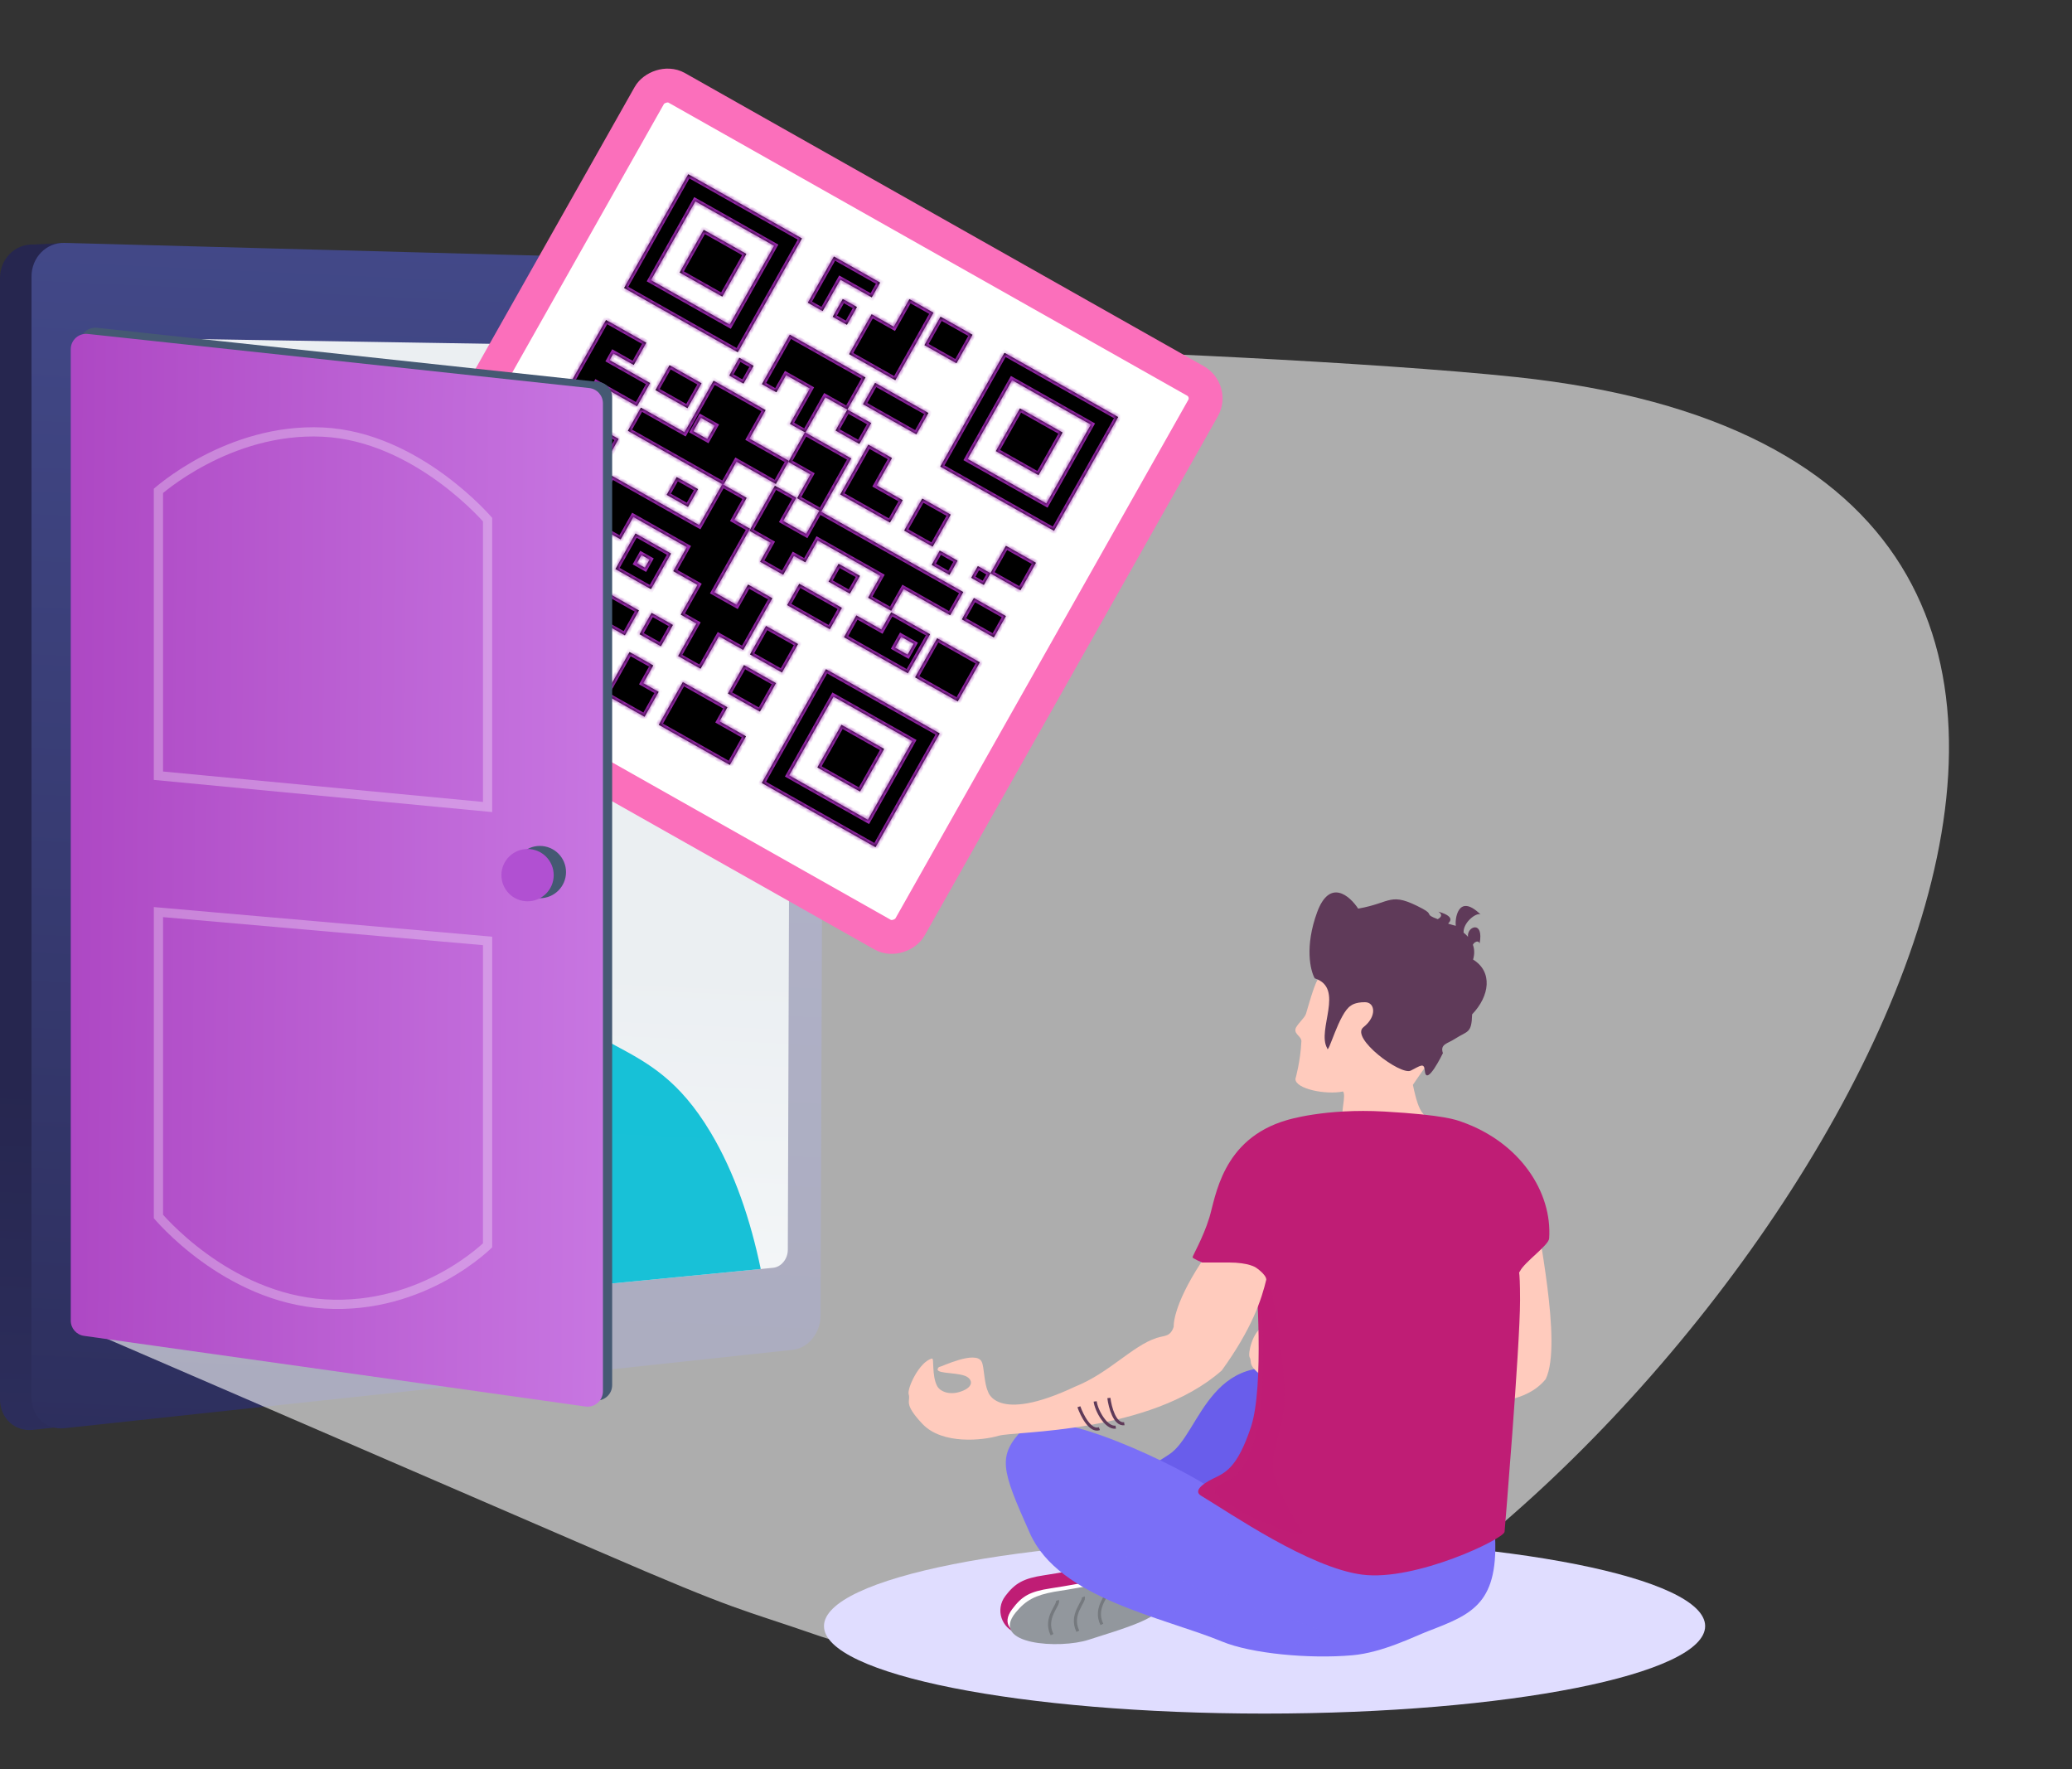 <svg width="526" height="449" viewBox="0 0 526 449" fill="none" xmlns="http://www.w3.org/2000/svg">
<rect x="0" y="0" width="526" height="449" fill="#333333" stroke="none"/>
<path d="M201.222 75.212C201.238 70.814 198.125 67.163 194.257 67.059L14.9 61.746L8.38 62.063C3.759 61.937 0 65.756 0 70.588V355.156C0 359.943 3.739 363.413 8.336 362.919L193.311 343.005C197.162 342.591 200.288 338.722 200.303 334.365L201.222 75.212Z" fill="url(#paint0_linear_1640_149644)"/>
<path d="M209.226 74.794C209.242 70.395 206.129 66.745 202.259 66.641L16.384 61.646C11.763 61.52 8.004 65.34 8.004 70.171V354.738C8.004 359.525 11.743 362.995 16.34 362.5L201.314 342.587C205.166 342.173 208.291 338.304 208.307 333.947L209.226 74.794Z" fill="url(#paint1_linear_1640_149644)"/>
<path opacity="0.6" d="M151.636 393.592L20.301 336.832L34.802 88.661C93.219 87.004 219.461 88.661 258.114 88.661C277.172 88.661 349.466 91.942 384.892 95.705C591.632 117.663 463.18 335.759 352.576 408.601C329.346 423.9 305.551 408.371 289.601 408.601C281.157 408.722 269.614 412.031 258.114 415.4C253.002 416.897 246.002 417.5 235.502 418C229.077 418.305 216.002 418 208.502 415.4C186.549 407.79 188.803 409.679 151.636 393.592Z" fill="white"/>
<path d="M200.759 92.726L199.995 317.227C199.988 319.543 198.325 321.578 196.275 321.777L22.787 338.656C20.372 338.89 18.413 337.042 18.414 334.522L18.458 90.15C18.453 89.499 18.586 88.855 18.848 88.26C19.111 87.665 19.496 87.133 19.979 86.698C20.766 85.987 21.794 85.602 22.854 85.62L197.053 88.442C199.111 88.476 200.767 90.39 200.759 92.726Z" fill="url(#paint2_linear_1640_149644)"/>
<path opacity="0.9" d="M193.122 322.085L22.918 338.641C22.345 338.702 21.765 338.64 21.217 338.46C20.67 338.28 20.166 337.985 19.741 337.595C19.315 337.206 18.977 336.73 18.748 336.2C18.52 335.67 18.406 335.097 18.415 334.52L18.459 90.148C18.465 89.493 18.609 88.847 18.882 88.253C19.155 87.658 19.551 87.128 20.043 86.698C20.602 88.147 21.237 89.577 21.888 90.98C41.039 132.184 79.293 104.675 104.49 145.284C124.195 177.039 108.89 207.453 131.125 242.673C148.689 270.484 164.424 260.675 180.41 287.441C186.56 297.738 190.556 309.788 193.122 322.085Z" fill="#00BCD4"/>
<g style="mix-blend-mode:soft-light" opacity="0.5">
<g style="mix-blend-mode:soft-light" opacity="0.5">
<path d="M124.317 320.539L96.133 323.197L96.138 319.597L124.325 316.986L124.317 320.539Z" fill="white"/>
</g>
</g>
<g style="mix-blend-mode:soft-light" opacity="0.5">
<path d="M141.872 319.275L127.203 320.662L127.218 313.169L141.889 311.835L141.872 319.275Z" fill="white"/>
</g>
<g style="mix-blend-mode:soft-light" opacity="0.9">
<g style="mix-blend-mode:soft-light" opacity="0.9">
<path d="M96.144 317.196L75.172 319.116L75.176 315.48L96.151 313.596L96.144 317.196Z" fill="white"/>
</g>
<g style="mix-blend-mode:soft-light" opacity="0.9">
<path d="M96.131 323.197L75.16 325.174L75.164 321.539L96.136 319.597L96.131 323.197Z" fill="white"/>
</g>
</g>
<g style="mix-blend-mode:soft-light" opacity="0.5">
<path d="M41.817 237.152L25.691 238.007L25.694 230.133L41.821 229.335L41.817 237.152Z" fill="white"/>
</g>
<g style="mix-blend-mode:soft-light" opacity="0.5">
<path d="M41.756 328.734L25.656 330.256L25.659 322.407L41.759 320.944L41.756 328.734Z" fill="white"/>
</g>
<g style="mix-blend-mode:multiply">
<path d="M321.023 434.926C382.795 434.926 432.871 424.986 432.871 412.724C432.871 400.463 382.795 390.522 321.023 390.522C259.252 390.522 209.176 400.463 209.176 412.724C209.176 424.986 259.252 434.926 321.023 434.926Z" fill="#E0DDFF"/>
</g>
<path d="M340.454 380.709C335.566 380.787 318.537 387.819 315.566 393.835C312.596 399.851 311.616 400.172 310.23 401.406C308.498 402.948 294.309 401.008 290.64 397.923C282.302 390.912 287.165 389.299 288.028 380.709C288.623 374.785 289.118 374.002 296.735 369.191C305.006 363.967 307.108 339.393 333.738 349.601C359.857 359.614 374.491 373.457 377.706 380.709C380.92 387.962 346.564 380.612 340.454 380.709Z" fill="#695DEB"/>
<path d="M290.222 402.357C296.201 405.508 280.943 409.653 273.705 412.019C269.731 413.318 262.546 415.891 258.053 414.457C254.362 413.278 252.56 408.604 255.217 405.082C257.644 401.867 259.793 400.611 264.998 399.83C273.705 398.524 280.518 396.772 283.282 397.218C285.404 397.702 285.439 399.836 290.222 402.357Z" fill="#BF1D75"/>
<path d="M275.463 415.327C268.225 417.694 251.084 416.198 256.975 408.391C259.401 405.175 261.297 403.957 266.756 403.138C275.463 401.832 282.276 400.08 285.04 400.526C287.162 401.011 287.197 403.144 291.98 405.665C297.958 408.816 282.701 412.961 275.463 415.327Z" fill="white"/>
<path d="M276.337 416.198C269.099 418.564 251.087 417.504 257.85 409.261C260.405 406.147 262.842 404.879 267.63 404.009C276.337 402.703 283.15 400.951 285.914 401.397C288.036 401.881 288.072 404.015 292.854 406.535C298.833 409.686 283.576 413.832 276.337 416.198Z" fill="#92979D"/>
<path d="M268.44 406.194C268.944 407.381 264.957 410.548 267.066 414.901" stroke="black" stroke-opacity="0.2" stroke-width="0.781"/>
<path d="M274.998 405.326C275.503 406.512 271.515 409.679 273.625 414.032" stroke="black" stroke-opacity="0.2" stroke-width="0.781"/>
<path d="M281.092 403.584C281.597 404.771 277.609 407.938 279.718 412.291" stroke="black" stroke-opacity="0.2" stroke-width="0.781"/>
<path d="M307.621 377.898C312.845 381.729 339.4 382.251 350.719 380.945C362.038 379.639 376.317 374.938 379.451 375.286C383.369 375.721 379.117 383.555 379.451 388.346C380.752 407 373.84 409.659 362.591 413.985L362.473 414.03C358.924 415.395 350.948 419.448 343.319 420.125C332.381 421.095 317.67 419.719 310.233 416.642C295.328 410.475 268.877 405.759 261.476 389.216C254.076 372.674 253.205 369.627 259.735 362.661C266.265 355.696 301.092 373.109 307.621 377.898Z" fill="#7A6FF7"/>
<g style="mix-blend-mode:multiply" opacity="0.2">
<path d="M287.945 396.492C271.855 385.431 271.923 384.666 268.004 384.427C260.64 383.35 264.228 384.778 266.278 389.04C268.875 394.44 271.222 397.342 277.146 400.535C279.193 401.638 286.852 404.9 293.762 407.24C311.65 414.935 324.495 418.521 331.187 417.069C341.374 414.858 330.479 411.933 328.951 411.418C325.233 410.165 325.475 412.152 320.261 409.75C318.563 408.968 317.479 405.648 315.02 404.888C312.757 404.189 309.419 405.445 307.418 404.888C305.73 404.418 302.525 402.23 299.96 401.05C295.306 398.907 294.574 401.05 287.945 396.492Z" fill="#7A6FF7"/>
</g>
<path d="M337.201 296.027C336.496 299.779 337.237 302.341 350.266 303.375C363.327 304.369 365.997 290.359 363.349 285.474C361.387 281.853 360.456 283.861 358.68 275.344C359.147 274.641 360.921 272.052 364.283 267.324C367.645 262.597 367.863 253.536 367.551 249.596C366.467 246.288 361.972 240.32 352.947 238.932C343.923 237.545 340.519 238.226 334.514 248.604C333.445 250.452 332.09 255.508 331.542 257.311C331.204 258.424 329.04 260.171 328.856 261.229C328.631 262.524 330.422 263.112 330.372 264.276C330.16 269.269 328.856 273.854 328.856 273.854C328.856 276.385 336.591 277.938 340.936 277.032C341.773 277.963 340.358 282.285 340.936 283.364C341.796 284.819 337.405 294.388 337.201 296.027Z" fill="#FFCBBD"/>
<path d="M336.923 266.049C337.158 268.03 339.879 257.057 342.953 255.237C342.953 255.237 343.96 254.342 346.546 254.372C349.132 254.402 349.56 258.034 346.123 260.714C342.686 263.395 355.576 273.024 358.128 271.734C360.681 270.444 361.522 269.648 361.709 271.776C362.081 276.032 366.301 267.295 366.301 267.295C365.513 265.019 367.455 264.896 369.253 263.729C372.601 261.557 373.571 262.412 373.718 257.448C378.196 252.798 378.987 246.633 373.958 243.545C374.364 242.162 374.315 240.942 373.935 239.863C373.87 239.68 374.312 239.148 374.792 239.008C375.478 238.808 375.609 239.484 375.609 239.484C376.78 233.434 372.312 235.129 372.667 237.771C372.333 237.393 371.954 237.039 371.541 236.705C371.449 234.031 374.852 231.519 375.863 232.107C369.938 226.35 369.294 233.787 369.591 234.97C368.891 234.848 368.457 234.657 367.649 234.438C367.431 234.379 370.147 232.826 365.209 231.407C364.834 231.299 366.968 232.189 364.987 233.297C361.324 231.931 364.172 232.263 361.112 230.631C352.731 226.159 353.394 229.13 344.785 230.619C342.631 227.322 337.529 222.895 334.359 231.563C331.188 240.231 332.638 246.341 333.759 248.312C341.476 250.787 334.205 261.385 336.923 266.049Z" fill="#5F3A59"/>
<path d="M387.547 305.001C387.547 305.001 389.835 305.98 390.033 306.968C389.875 310.819 396.781 340.973 392.395 350.037C380.658 364.582 339.539 348.11 336.592 349.536C333.645 350.962 325.807 353.157 321.106 349.782C316.405 346.408 317.986 345.859 317.253 344.54C316.683 343.515 318.083 337.927 320.465 336.918C320.918 336.726 321.028 340.17 322.532 342.016C323.3 342.959 325.286 343.475 327.466 342.275C330.064 340.846 329.11 339.388 327.536 339.14C325.204 338.773 321.127 339.907 322.145 338.339C322.558 338.27 328.757 333.798 330.376 335.901C331.103 336.845 331.615 339.843 332.749 341.394C332.749 341.394 337.124 350.037 363.672 342.636C369.89 338.88 371.776 346.14 376.293 343.786C377.775 343.014 378.959 343.168 379.239 341.08C379.239 341.08 376.757 323.327 376.549 305.815C376.549 305.815 377.899 305.59 381.949 304.915C385.999 304.239 387.547 305.001 387.547 305.001Z" fill="#FFCBBD"/>
<path d="M351.489 282.125C366.721 282.996 369.727 284.262 371.073 284.737C385.882 289.961 394.079 302.586 393.269 314.34C393.149 316.073 387.06 320.278 385.882 322.611C385.78 322.812 385.702 322.911 385.643 322.946C385.753 323.667 385.882 325.553 385.882 330.012C385.882 341.766 381.953 388.781 381.953 388.781C381.881 390.555 359.311 401.406 345.831 399.664C332.352 397.923 312.34 384.074 304.922 379.639C303.029 378.507 304.922 376.775 307.969 375.286C311.015 373.797 314.062 372.674 317.555 362.226C321.047 351.778 318.849 323.917 318.849 323.917C318.849 323.917 318.755 322.183 314.497 322.611C310.456 323.017 302.747 319.564 302.746 319.128C302.746 318.693 305.357 314.34 306.985 309.116C308.613 303.892 310.145 289.09 326.682 284.302C326.682 284.302 336.257 281.255 351.489 282.125Z" fill="#BF1D75"/>
<g style="mix-blend-mode:multiply">
<path d="M325.903 349.601C325.206 342.636 323.726 329.576 322.42 326.964C322.565 328.467 319.914 324.603 319.808 327.399C320.679 335.235 320.939 346.885 320.243 355.696C319.657 363.123 317.313 370.354 314.584 373.544C311.236 377.459 307.53 376.609 308.49 378.768C310.231 382.686 334.61 393.134 330.256 387.91C328.837 386.207 324.865 379.105 323.726 375.286C321.373 367.389 327.296 363.532 325.903 349.601Z" fill="#BF1D75" fill-opacity="0.2"/>
</g>
<path d="M318.846 321.74C318.846 321.74 321.456 323.481 321.457 324.788C320.298 329.682 317.878 337.198 310.142 347.86C291.863 363.968 257.598 363.207 253.565 364.403C249.532 365.599 239.203 366.734 234.179 361.412C229.155 356.09 231.265 355.725 230.68 353.881C230.226 352.448 233.368 345.596 236.592 344.813C237.205 344.664 236.482 349.094 237.898 351.778C238.621 353.149 240.97 354.234 243.991 353.163C247.589 351.888 246.763 349.819 244.861 349.166C242.042 348.198 236.672 348.779 238.333 346.989C238.867 346.989 247.719 342.591 249.213 345.627C249.884 346.99 249.775 350.937 250.803 353.163C250.803 353.163 252.775 361.449 272.922 351.946C281.62 348.467 287.379 341.637 293.604 339.589C295.646 338.917 297.086 339.368 297.956 336.756C297.956 336.756 297.521 331.753 304.919 320.434C304.919 320.434 306.659 320.434 311.882 320.434C317.105 320.434 318.846 321.74 318.846 321.74Z" fill="#FFCBBD"/>
<path d="M278.02 355.696C278.31 358.018 280.806 362.574 283.243 362.226" stroke="#5F3A59" stroke-width="0.781"/>
<path d="M281.5 354.825C281.79 357.147 282.98 361.704 285.418 361.355" stroke="#5F3A59" stroke-width="0.781"/>
<path d="M273.887 357.053C274.66 359.261 276.783 363.465 279.093 362.61" stroke="#5F3A59" stroke-width="0.781"/>
<rect x="-5.852" y="1.629" width="161.37" height="161.37" rx="5.076" transform="matrix(-0.871 -0.492 -0.492 0.871 303.603 94.881)" fill="white" stroke="#FB6FBB" stroke-width="8.59"/>
<mask id="path-32-inside-1_1640_149644" fill="white">
<path d="M254.998 89.549L283.863 105.845L267.572 134.719L238.707 118.422L254.998 89.549ZM245.64 116.495L265.638 127.785L276.93 107.772L256.932 96.483L245.64 116.495Z"/>
<path d="M258.927 103.664L269.752 109.776L263.642 120.603L252.818 114.492L258.927 103.664Z"/>
<path d="M174.717 44.224L203.582 60.521L187.291 89.394L158.426 73.098L174.717 44.224ZM165.238 71.103L185.236 82.392L196.528 62.38L176.53 51.09L165.238 71.103Z"/>
<path d="M178.646 58.34L189.471 64.451L183.361 75.279L172.537 69.168L178.646 58.34Z"/>
<path d="M222.26 215.023L193.395 198.726L209.687 169.853L238.552 186.149L222.26 215.023ZM231.601 188.107L211.604 176.817L200.329 196.799L220.326 208.089L231.601 188.107Z"/>
<path d="M213.616 183.969L224.441 190.08L218.331 200.907L207.507 194.796L213.616 183.969Z"/>
<path d="M205.606 98.605L199.565 95.195L197.098 99.568L193.425 97.494L200.5 84.955L219.716 95.803L215.108 103.97L221.149 107.38L218.159 112.68L212.118 109.269L215.108 103.97L209.522 100.816L204.457 109.793L200.541 107.583L205.606 98.605Z"/>
<path d="M208.836 78.953L205.082 76.834L211.701 65.104L223.427 71.725L221.308 75.479L213.336 70.978L208.836 78.953Z"/>
<path d="M238.762 80.382L246.88 84.965L242.807 92.184L234.689 87.6L238.762 80.382Z"/>
<path d="M164.066 86.99L160.884 92.63L155.71 89.71L154.749 91.414L165.034 97.22L161.719 103.096L151.434 97.289L148.202 103.018L143.152 100.167L153.843 81.219L164.066 86.99Z"/>
<path d="M161.326 135.411L170.346 140.504L165.255 149.527L156.235 144.434L161.326 135.411ZM161.668 142.938L163.727 144.101L164.896 142.03L162.837 140.867L161.668 142.938Z"/>
<path d="M194.469 158.882L202.587 163.465L198.514 170.683L190.396 166.1L194.469 158.882Z"/>
<path d="M210.661 159.695L199.836 153.584L202.891 148.17L213.716 154.282L210.661 159.695Z"/>
<path d="M220.433 112.865L226.434 116.252L222.516 123.195L229.144 126.937L225.934 132.626L213.306 125.497L220.433 112.865Z"/>
<path d="M247.235 151.79L255.353 156.374L252.298 161.787L244.18 157.204L247.235 151.79Z"/>
<path d="M248.24 143.684L251.44 145.491L255.365 138.535L262.99 142.839L259.049 149.824L251.425 145.519L249.765 148.46L246.565 146.653L248.24 143.684Z"/>
<path d="M163.292 173.397L167.195 175.6L163.628 181.921L153.706 176.319L159.815 165.491L165.835 168.89L163.292 173.397Z"/>
<path d="M237.91 161.992L248.734 168.104L243.134 178.029L232.31 171.918L237.91 161.992Z"/>
<path d="M230.474 170.881L214.269 161.732L217.389 156.203L223.756 159.798L226.237 155.402L236.106 160.974L230.474 170.881ZM231.961 163.409L228.777 161.612L227.217 164.377L230.401 166.174L231.961 163.409Z"/>
<path d="M212.885 143.105L218.298 146.161L215.752 150.672L210.34 147.617L212.885 143.105Z"/>
<path d="M171.785 121.091L177.197 124.146L174.651 128.658L169.239 125.602L171.785 121.091Z"/>
<path d="M139.588 106.483L144.098 109.029L141.553 113.541L137.043 110.994L139.588 106.483Z"/>
<path d="M219.094 102.591L222.149 97.177L235.679 104.816L232.625 110.23L219.094 102.591Z"/>
<path d="M188.868 168.807L196.987 173.39L192.914 180.609L184.795 176.025L188.868 168.807Z"/>
<path d="M165.415 155.566L170.828 158.622L167.773 164.035L162.361 160.98L165.415 155.566Z"/>
<path d="M122.461 148.017L131.208 152.954L126.645 161.041L113.114 153.402L126.351 129.942L131.135 132.643L122.461 148.017Z"/>
<path d="M169.964 92.699L178.082 97.282L174.518 103.598L166.4 99.015L169.964 92.699Z"/>
<path d="M157.557 136.904L148.952 132.046L155.321 120.759L177.513 133.288L183.385 122.881L189.545 126.359L186.395 131.942L190.388 134.196L181.297 150.307L186.992 153.522L189.903 148.364L196.062 151.842L188.666 164.949L182.507 161.472L177.85 169.725L172.155 166.509L176.811 158.256L172.819 156.002L177.082 148.447L170.922 144.97L174.363 138.871L160.775 131.2L157.557 136.904Z"/>
<path d="M145.759 131.382L138.542 127.307L142.615 120.089L149.832 124.163L145.759 131.382Z"/>
<path d="M137.015 130.014L133.407 127.977L134.934 125.27L138.542 127.307L137.015 130.014Z"/>
<path d="M137.685 135.151L152.117 143.299L147.535 151.42L133.103 143.272L137.685 135.151Z"/>
<path d="M137.773 151.857L144.99 155.932L138.371 167.661L131.155 163.587L137.773 151.857Z"/>
<path d="M153.18 149.848L162.2 154.941L158.636 161.257L149.616 156.164L153.18 149.848Z"/>
<path d="M148.089 158.871L151.697 160.908L149.66 164.517L146.052 162.48L148.089 158.871Z"/>
<path d="M144.525 165.187L153.545 170.28L151 174.791L141.979 169.698L144.525 165.187Z"/>
<path d="M236.759 138.738L229.542 134.664L234.124 126.543L241.341 130.617L236.759 138.738Z"/>
<path d="M193.033 120.593L186.966 117.168L183.656 123.034L159.389 109.333L162.699 103.467L173.771 109.718L181.152 96.636L194.347 104.086L190.259 111.331L200.269 116.982L196.959 122.848L193.033 120.593ZM179.559 111.439L181.479 108.036L177.93 106.033L176.01 109.435L179.559 111.439Z"/>
<path d="M205.762 120.413L200.128 117.233L204.357 109.737L216.084 116.358L208.447 129.892L202.354 126.452L205.762 120.413Z"/>
<path d="M221.271 79.762L226.904 82.943L230.865 75.924L236.958 79.364L227.284 96.507L215.558 89.887L221.271 79.762Z"/>
<path d="M196.721 123.272L202.134 126.328L198.812 132.215L204.667 135.52L207.989 129.633L244.528 150.263L241.207 156.149L229.38 149.472L226.246 155.027L220.391 151.721L223.525 146.167L207.58 137.164L204.445 142.719L201.533 141.075L198.825 145.875L192.97 142.569L195.678 137.769L190.265 134.713L196.721 123.272Z"/>
<path d="M182.644 183.085L189.373 186.884L185.277 194.143L167.236 183.958L173.346 173.13L184.657 179.517L182.644 183.085Z"/>
<path d="M213.942 75.887L217.55 77.924L215.004 82.436L211.396 80.399L213.942 75.887Z"/>
<path d="M150.935 107.956L157.034 111.399L153.905 116.945L147.806 113.502L150.935 107.956L147.111 105.797L149.073 102.32L152.897 104.479L150.935 107.956Z"/>
<path d="M238.563 139.756L243.073 142.302L241.036 145.912L236.526 143.365L238.563 139.756Z"/>
<path d="M187.684 90.806L191.292 92.843L188.746 97.354L185.138 95.317L187.684 90.806Z"/>
</mask>
<path d="M254.998 89.549L283.863 105.845L267.572 134.719L238.707 118.422L254.998 89.549ZM245.64 116.495L265.638 127.785L276.93 107.772L256.932 96.483L245.64 116.495Z" fill="black"/>
<path d="M258.927 103.664L269.752 109.776L263.642 120.603L252.818 114.492L258.927 103.664Z" fill="black"/>
<path d="M174.717 44.224L203.582 60.521L187.291 89.394L158.426 73.098L174.717 44.224ZM165.238 71.103L185.236 82.392L196.528 62.38L176.53 51.09L165.238 71.103Z" fill="black"/>
<path d="M178.646 58.34L189.471 64.451L183.361 75.279L172.537 69.168L178.646 58.34Z" fill="black"/>
<path d="M222.26 215.023L193.395 198.726L209.687 169.853L238.552 186.149L222.26 215.023ZM231.601 188.107L211.604 176.817L200.329 196.799L220.326 208.089L231.601 188.107Z" fill="black"/>
<path d="M213.616 183.969L224.441 190.08L218.331 200.907L207.507 194.796L213.616 183.969Z" fill="black"/>
<path d="M205.606 98.605L199.565 95.195L197.098 99.568L193.425 97.494L200.5 84.955L219.716 95.803L215.108 103.97L221.149 107.38L218.159 112.68L212.118 109.269L215.108 103.97L209.522 100.816L204.457 109.793L200.541 107.583L205.606 98.605Z" fill="black"/>
<path d="M208.836 78.953L205.082 76.834L211.701 65.104L223.427 71.725L221.308 75.479L213.336 70.978L208.836 78.953Z" fill="black"/>
<path d="M238.762 80.382L246.88 84.965L242.807 92.184L234.689 87.6L238.762 80.382Z" fill="black"/>
<path d="M164.066 86.99L160.884 92.63L155.71 89.71L154.749 91.414L165.034 97.22L161.719 103.096L151.434 97.289L148.202 103.018L143.152 100.167L153.843 81.219L164.066 86.99Z" fill="black"/>
<path d="M161.326 135.411L170.346 140.504L165.255 149.527L156.235 144.434L161.326 135.411ZM161.668 142.938L163.727 144.101L164.896 142.03L162.837 140.867L161.668 142.938Z" fill="black"/>
<path d="M194.469 158.882L202.587 163.465L198.514 170.683L190.396 166.1L194.469 158.882Z" fill="black"/>
<path d="M210.661 159.695L199.836 153.584L202.891 148.17L213.716 154.282L210.661 159.695Z" fill="black"/>
<path d="M220.433 112.865L226.434 116.252L222.516 123.195L229.144 126.937L225.934 132.626L213.306 125.497L220.433 112.865Z" fill="black"/>
<path d="M247.235 151.79L255.353 156.374L252.298 161.787L244.18 157.204L247.235 151.79Z" fill="black"/>
<path d="M248.24 143.684L251.44 145.491L255.365 138.535L262.99 142.839L259.049 149.824L251.425 145.519L249.765 148.46L246.565 146.653L248.24 143.684Z" fill="black"/>
<path d="M163.292 173.397L167.195 175.6L163.628 181.921L153.706 176.319L159.815 165.491L165.835 168.89L163.292 173.397Z" fill="black"/>
<path d="M237.91 161.992L248.734 168.104L243.134 178.029L232.31 171.918L237.91 161.992Z" fill="black"/>
<path d="M230.474 170.881L214.269 161.732L217.389 156.203L223.756 159.798L226.237 155.402L236.106 160.974L230.474 170.881ZM231.961 163.409L228.777 161.612L227.217 164.377L230.401 166.174L231.961 163.409Z" fill="black"/>
<path d="M212.885 143.105L218.298 146.161L215.752 150.672L210.34 147.617L212.885 143.105Z" fill="black"/>
<path d="M171.785 121.091L177.197 124.146L174.651 128.658L169.239 125.602L171.785 121.091Z" fill="black"/>
<path d="M139.588 106.483L144.098 109.029L141.553 113.541L137.043 110.994L139.588 106.483Z" fill="black"/>
<path d="M219.094 102.591L222.149 97.177L235.679 104.816L232.625 110.23L219.094 102.591Z" fill="black"/>
<path d="M188.868 168.807L196.987 173.39L192.914 180.609L184.795 176.025L188.868 168.807Z" fill="black"/>
<path d="M165.415 155.566L170.828 158.622L167.773 164.035L162.361 160.98L165.415 155.566Z" fill="black"/>
<path d="M122.461 148.017L131.208 152.954L126.645 161.041L113.114 153.402L126.351 129.942L131.135 132.643L122.461 148.017Z" fill="black"/>
<path d="M169.964 92.699L178.082 97.282L174.518 103.598L166.4 99.015L169.964 92.699Z" fill="black"/>
<path d="M157.557 136.904L148.952 132.046L155.321 120.759L177.513 133.288L183.385 122.881L189.545 126.359L186.395 131.942L190.388 134.196L181.297 150.307L186.992 153.522L189.903 148.364L196.062 151.842L188.666 164.949L182.507 161.472L177.85 169.725L172.155 166.509L176.811 158.256L172.819 156.002L177.082 148.447L170.922 144.97L174.363 138.871L160.775 131.2L157.557 136.904Z" fill="black"/>
<path d="M145.759 131.382L138.542 127.307L142.615 120.089L149.832 124.163L145.759 131.382Z" fill="black"/>
<path d="M137.015 130.014L133.407 127.977L134.934 125.27L138.542 127.307L137.015 130.014Z" fill="black"/>
<path d="M137.685 135.151L152.117 143.299L147.535 151.42L133.103 143.272L137.685 135.151Z" fill="black"/>
<path d="M137.773 151.857L144.99 155.932L138.371 167.661L131.155 163.587L137.773 151.857Z" fill="black"/>
<path d="M153.18 149.848L162.2 154.941L158.636 161.257L149.616 156.164L153.18 149.848Z" fill="black"/>
<path d="M148.089 158.871L151.697 160.908L149.66 164.517L146.052 162.48L148.089 158.871Z" fill="black"/>
<path d="M144.525 165.187L153.545 170.28L151 174.791L141.979 169.698L144.525 165.187Z" fill="black"/>
<path d="M236.759 138.738L229.542 134.664L234.124 126.543L241.341 130.617L236.759 138.738Z" fill="black"/>
<path d="M193.033 120.593L186.966 117.168L183.656 123.034L159.389 109.333L162.699 103.467L173.771 109.718L181.152 96.636L194.347 104.086L190.259 111.331L200.269 116.982L196.959 122.848L193.033 120.593ZM179.559 111.439L181.479 108.036L177.93 106.033L176.01 109.435L179.559 111.439Z" fill="black"/>
<path d="M205.762 120.413L200.128 117.233L204.357 109.737L216.084 116.358L208.447 129.892L202.354 126.452L205.762 120.413Z" fill="black"/>
<path d="M221.271 79.762L226.904 82.943L230.865 75.924L236.958 79.364L227.284 96.507L215.558 89.887L221.271 79.762Z" fill="black"/>
<path d="M196.721 123.272L202.134 126.328L198.812 132.215L204.667 135.52L207.989 129.633L244.528 150.263L241.207 156.149L229.38 149.472L226.246 155.027L220.391 151.721L223.525 146.167L207.58 137.164L204.445 142.719L201.533 141.075L198.825 145.875L192.97 142.569L195.678 137.769L190.265 134.713L196.721 123.272Z" fill="black"/>
<path d="M182.644 183.085L189.373 186.884L185.277 194.143L167.236 183.958L173.346 173.13L184.657 179.517L182.644 183.085Z" fill="black"/>
<path d="M213.942 75.887L217.55 77.924L215.004 82.436L211.396 80.399L213.942 75.887Z" fill="black"/>
<path d="M150.935 107.956L157.034 111.399L153.905 116.945L147.806 113.502L150.935 107.956L147.111 105.797L149.073 102.32L152.897 104.479L150.935 107.956Z" fill="black"/>
<path d="M238.563 139.756L243.073 142.302L241.036 145.912L236.526 143.365L238.563 139.756Z" fill="black"/>
<path d="M187.684 90.806L191.292 92.843L188.746 97.354L185.138 95.317L187.684 90.806Z" fill="black"/>
<path d="M254.998 89.549L254.318 89.165L254.702 88.485L255.382 88.869L254.998 89.549ZM283.863 105.845L284.247 105.165L284.927 105.549L284.543 106.229L283.863 105.845ZM267.572 134.719L268.252 135.103L267.868 135.783L267.188 135.399L267.572 134.719ZM238.707 118.422L238.323 119.102L237.643 118.718L238.026 118.038L238.707 118.422ZM245.64 116.495L245.256 117.175L244.576 116.791L244.96 116.111L245.64 116.495ZM265.638 127.785L266.318 128.169L265.934 128.849L265.254 128.465L265.638 127.785ZM276.93 107.772L277.313 107.092L277.993 107.476L277.61 108.156L276.93 107.772ZM256.932 96.483L256.252 96.099L256.636 95.418L257.316 95.802L256.932 96.483ZM269.752 109.776L270.136 109.095L270.816 109.479L270.432 110.159L269.752 109.776ZM258.927 103.664L258.247 103.28L258.631 102.6L259.311 102.984L258.927 103.664ZM252.818 114.492L252.434 115.172L251.754 114.788L252.138 114.108L252.818 114.492ZM263.642 120.603L264.322 120.987L263.939 121.667L263.259 121.283L263.642 120.603ZM174.717 44.224L174.037 43.84L174.421 43.16L175.101 43.544L174.717 44.224ZM203.582 60.521L203.966 59.841L204.646 60.225L204.262 60.905L203.582 60.521ZM187.291 89.394L187.971 89.778L187.587 90.458L186.907 90.074L187.291 89.394ZM158.426 73.098L158.042 73.778L157.362 73.394L157.745 72.714L158.426 73.098ZM165.238 71.103L164.855 71.783L164.175 71.399L164.558 70.719L165.238 71.103ZM185.236 82.392L185.916 82.776L185.532 83.457L184.852 83.073L185.236 82.392ZM196.528 62.38L196.912 61.7L197.592 62.084L197.208 62.764L196.528 62.38ZM176.53 51.09L175.85 50.706L176.234 50.026L176.914 50.41L176.53 51.09ZM189.471 64.451L189.855 63.771L190.535 64.155L190.151 64.835L189.471 64.451ZM178.646 58.34L177.966 57.956L178.35 57.276L179.03 57.66L178.646 58.34ZM172.537 69.168L172.153 69.848L171.473 69.464L171.857 68.784L172.537 69.168ZM183.361 75.279L184.041 75.663L183.658 76.343L182.978 75.959L183.361 75.279ZM222.26 215.023L222.94 215.407L222.557 216.087L221.877 215.703L222.26 215.023ZM193.395 198.726L193.011 199.407L192.331 199.023L192.715 198.343L193.395 198.726ZM209.687 169.853L209.007 169.469L209.391 168.789L210.071 169.173L209.687 169.853ZM238.552 186.149L238.936 185.469L239.616 185.853L239.232 186.533L238.552 186.149ZM231.601 188.107L231.985 187.427L232.665 187.811L232.281 188.491L231.601 188.107ZM211.604 176.817L210.924 176.433L211.308 175.753L211.988 176.137L211.604 176.817ZM200.329 196.799L199.945 197.479L199.265 197.095L199.649 196.415L200.329 196.799ZM220.326 208.089L221.006 208.473L220.623 209.153L219.943 208.769L220.326 208.089ZM224.441 190.08L224.824 189.4L225.504 189.784L225.121 190.464L224.441 190.08ZM213.616 183.969L212.936 183.585L213.32 182.905L214 183.288L213.616 183.969ZM207.507 194.796L207.123 195.476L206.443 195.092L206.827 194.412L207.507 194.796ZM218.331 200.907L219.011 201.291L218.627 201.971L217.947 201.587L218.331 200.907ZM205.606 98.605L205.99 97.925L206.67 98.309L206.287 98.989L205.606 98.605ZM199.565 95.195L198.885 94.811L199.269 94.131L199.949 94.515L199.565 95.195ZM197.098 99.568L197.778 99.951L197.394 100.632L196.714 100.248L197.098 99.568ZM193.425 97.494L193.041 98.174L192.361 97.79L192.745 97.11L193.425 97.494ZM200.5 84.955L199.82 84.571L200.204 83.891L200.884 84.275L200.5 84.955ZM219.716 95.803L220.1 95.123L220.78 95.507L220.396 96.187L219.716 95.803ZM221.149 107.38L221.533 106.7L222.213 107.084L221.829 107.764L221.149 107.38ZM218.159 112.68L218.839 113.064L218.455 113.744L217.775 113.36L218.159 112.68ZM212.118 109.269L211.734 109.949L211.054 109.566L211.438 108.885L212.118 109.269ZM209.522 100.816L208.842 100.432L209.226 99.752L209.906 100.136L209.522 100.816ZM204.457 109.793L205.137 110.177L204.753 110.858L204.073 110.474L204.457 109.793ZM200.541 107.583L200.157 108.263L199.477 107.879L199.861 107.199L200.541 107.583ZM208.836 78.953L209.516 79.337L209.132 80.017L208.452 79.633L208.836 78.953ZM205.082 76.834L204.698 77.514L204.018 77.13L204.402 76.45L205.082 76.834ZM211.701 65.104L211.021 64.72L211.404 64.04L212.084 64.424L211.701 65.104ZM223.427 71.725L223.811 71.044L224.491 71.428L224.107 72.109L223.427 71.725ZM221.308 75.479L221.988 75.863L221.605 76.543L220.925 76.159L221.308 75.479ZM213.336 70.978L212.656 70.594L213.039 69.914L213.719 70.298L213.336 70.978ZM246.88 84.965L247.264 84.285L247.944 84.669L247.56 85.349L246.88 84.965ZM238.762 80.382L238.082 79.998L238.465 79.318L239.145 79.702L238.762 80.382ZM234.689 87.6L234.305 88.281L233.625 87.897L234.009 87.216L234.689 87.6ZM242.807 92.184L243.487 92.568L243.103 93.248L242.423 92.864L242.807 92.184ZM164.066 86.99L164.45 86.31L165.13 86.694L164.747 87.374L164.066 86.99ZM160.884 92.63L161.564 93.014L161.18 93.695L160.5 93.311L160.884 92.63ZM155.71 89.71L155.03 89.326L155.414 88.646L156.094 89.03L155.71 89.71ZM154.749 91.414L154.365 92.094L153.685 91.71L154.069 91.03L154.749 91.414ZM165.034 97.22L165.418 96.54L166.098 96.924L165.714 97.604L165.034 97.22ZM161.719 103.096L162.399 103.48L162.015 104.16L161.335 103.776L161.719 103.096ZM151.434 97.289L150.754 96.905L151.138 96.225L151.818 96.609L151.434 97.289ZM148.202 103.018L148.882 103.401L148.498 104.082L147.818 103.698L148.202 103.018ZM143.152 100.167L142.768 100.847L142.088 100.463L142.472 99.783L143.152 100.167ZM153.843 81.219L153.163 80.835L153.547 80.154L154.227 80.538L153.843 81.219ZM161.326 135.411L160.646 135.027L161.029 134.347L161.709 134.731L161.326 135.411ZM170.346 140.504L170.73 139.824L171.41 140.208L171.026 140.888L170.346 140.504ZM165.255 149.527L165.935 149.911L165.551 150.591L164.871 150.207L165.255 149.527ZM156.235 144.434L155.851 145.114L155.171 144.73L155.555 144.05L156.235 144.434ZM161.668 142.938L161.284 143.618L160.604 143.234L160.988 142.554L161.668 142.938ZM163.727 144.101L164.407 144.484L164.024 145.165L163.344 144.781L163.727 144.101ZM164.896 142.03L165.28 141.35L165.96 141.734L165.576 142.414L164.896 142.03ZM162.837 140.867L162.156 140.483L162.54 139.803L163.22 140.187L162.837 140.867ZM202.587 163.465L202.971 162.785L203.651 163.169L203.267 163.849L202.587 163.465ZM194.469 158.882L193.789 158.498L194.172 157.818L194.852 158.202L194.469 158.882ZM190.396 166.1L190.012 166.78L189.332 166.396L189.716 165.716L190.396 166.1ZM198.514 170.683L199.194 171.067L198.81 171.747L198.13 171.364L198.514 170.683ZM210.661 159.695L211.341 160.079L210.957 160.759L210.277 160.375L210.661 159.695ZM199.836 153.584L199.453 154.264L198.773 153.88L199.156 153.2L199.836 153.584ZM202.891 148.17L202.211 147.786L202.595 147.106L203.275 147.49L202.891 148.17ZM213.716 154.282L214.099 153.601L214.779 153.985L214.396 154.665L213.716 154.282ZM220.433 112.865L219.753 112.481L220.137 111.801L220.817 112.185L220.433 112.865ZM226.434 116.252L226.817 115.572L227.497 115.956L227.114 116.636L226.434 116.252ZM222.516 123.195L222.132 123.875L221.452 123.491L221.836 122.811L222.516 123.195ZM229.144 126.937L229.528 126.257L230.208 126.641L229.824 127.321L229.144 126.937ZM225.934 132.626L226.614 133.01L226.231 133.691L225.551 133.307L225.934 132.626ZM213.306 125.497L212.922 126.177L212.242 125.793L212.626 125.113L213.306 125.497ZM255.353 156.374L255.737 155.694L256.417 156.077L256.033 156.758L255.353 156.374ZM247.235 151.79L246.554 151.406L246.938 150.726L247.618 151.11L247.235 151.79ZM244.18 157.204L243.796 157.884L243.116 157.5L243.5 156.82L244.18 157.204ZM252.298 161.787L252.978 162.171L252.594 162.852L251.914 162.468L252.298 161.787ZM248.24 143.684L247.56 143.3L247.944 142.62L248.624 143.004L248.24 143.684ZM251.44 145.491L252.121 145.875L251.737 146.555L251.057 146.171L251.44 145.491ZM255.365 138.535L254.685 138.151L255.069 137.471L255.749 137.855L255.365 138.535ZM262.99 142.839L263.373 142.159L264.053 142.543L263.67 143.223L262.99 142.839ZM259.049 149.824L259.729 150.208L259.345 150.888L258.665 150.504L259.049 149.824ZM251.425 145.519L250.744 145.135L251.128 144.455L251.808 144.839L251.425 145.519ZM249.765 148.46L250.445 148.844L250.061 149.524L249.381 149.14L249.765 148.46ZM246.565 146.653L246.181 147.333L245.501 146.95L245.885 146.269L246.565 146.653ZM163.292 173.397L162.909 174.077L162.229 173.693L162.612 173.013L163.292 173.397ZM167.195 175.6L167.579 174.92L168.259 175.304L167.875 175.984L167.195 175.6ZM163.628 181.921L164.308 182.305L163.924 182.985L163.244 182.601L163.628 181.921ZM153.706 176.319L153.322 176.999L152.642 176.615L153.026 175.935L153.706 176.319ZM159.815 165.491L159.135 165.107L159.519 164.427L160.199 164.811L159.815 165.491ZM165.835 168.89L166.219 168.21L166.899 168.594L166.515 169.274L165.835 168.89ZM248.734 168.104L249.118 167.423L249.798 167.807L249.414 168.487L248.734 168.104ZM237.91 161.992L237.23 161.608L237.614 160.928L238.294 161.312L237.91 161.992ZM232.31 171.918L231.926 172.598L231.246 172.214L231.63 171.534L232.31 171.918ZM243.134 178.029L243.814 178.413L243.43 179.093L242.75 178.709L243.134 178.029ZM230.474 170.881L231.153 171.267L230.768 171.944L230.09 171.561L230.474 170.881ZM214.269 161.732L213.885 162.412L213.205 162.029L213.589 161.348L214.269 161.732ZM217.389 156.203L216.709 155.819L217.093 155.139L217.773 155.523L217.389 156.203ZM223.756 159.798L224.436 160.182L224.052 160.862L223.372 160.478L223.756 159.798ZM226.237 155.402L225.556 155.018L225.94 154.338L226.62 154.722L226.237 155.402ZM236.106 160.974L236.49 160.294L237.172 160.679L236.785 161.36L236.106 160.974ZM231.961 163.409L232.345 162.729L233.025 163.113L232.641 163.793L231.961 163.409ZM228.777 161.612L228.097 161.228L228.481 160.548L229.161 160.932L228.777 161.612ZM227.217 164.377L226.834 165.057L226.154 164.673L226.537 163.993L227.217 164.377ZM230.401 166.174L231.081 166.558L230.697 167.238L230.017 166.854L230.401 166.174ZM212.885 143.105L212.205 142.721L212.589 142.041L213.269 142.425L212.885 143.105ZM218.298 146.161L218.681 145.481L219.361 145.865L218.978 146.545L218.298 146.161ZM215.752 150.672L216.432 151.056L216.048 151.736L215.368 151.352L215.752 150.672ZM210.34 147.617L209.956 148.297L209.276 147.913L209.66 147.233L210.34 147.617ZM177.197 124.146L177.581 123.466L178.261 123.85L177.877 124.53L177.197 124.146ZM171.785 121.091L171.105 120.707L171.488 120.027L172.168 120.411L171.785 121.091ZM169.239 125.602L168.855 126.282L168.175 125.898L168.559 125.218L169.239 125.602ZM174.651 128.658L175.331 129.042L174.948 129.722L174.268 129.338L174.651 128.658ZM144.098 109.029L144.482 108.349L145.162 108.733L144.778 109.413L144.098 109.029ZM139.588 106.483L138.908 106.099L139.292 105.419L139.972 105.803L139.588 106.483ZM137.043 110.994L136.659 111.674L135.979 111.29L136.363 110.61L137.043 110.994ZM141.553 113.541L142.233 113.924L141.849 114.605L141.169 114.221L141.553 113.541ZM219.094 102.591L218.71 103.271L218.03 102.887L218.414 102.207L219.094 102.591ZM222.149 97.177L221.469 96.793L221.853 96.113L222.533 96.497L222.149 97.177ZM235.679 104.816L236.063 104.136L236.743 104.52L236.359 105.2L235.679 104.816ZM232.625 110.23L233.305 110.614L232.921 111.294L232.241 110.91L232.625 110.23ZM196.987 173.39L197.37 172.71L198.05 173.094L197.667 173.774L196.987 173.39ZM188.868 168.807L188.188 168.423L188.572 167.743L189.252 168.127L188.868 168.807ZM184.795 176.025L184.412 176.705L183.732 176.321L184.115 175.641L184.795 176.025ZM192.914 180.609L193.594 180.993L193.21 181.673L192.53 181.289L192.914 180.609ZM170.828 158.622L171.211 157.942L171.891 158.325L171.508 159.006L170.828 158.622ZM165.415 155.566L164.735 155.182L165.119 154.502L165.799 154.886L165.415 155.566ZM162.361 160.98L161.977 161.66L161.297 161.276L161.681 160.596L162.361 160.98ZM167.773 164.035L168.453 164.419L168.069 165.099L167.389 164.716L167.773 164.035ZM122.461 148.017L122.077 148.697L121.397 148.313L121.781 147.633L122.461 148.017ZM131.208 152.954L131.591 152.274L132.271 152.658L131.888 153.338L131.208 152.954ZM126.645 161.041L127.325 161.425L126.941 162.105L126.261 161.721L126.645 161.041ZM113.114 153.402L112.73 154.082L112.05 153.698L112.434 153.018L113.114 153.402ZM126.351 129.942L125.671 129.558L126.055 128.878L126.735 129.262L126.351 129.942ZM131.135 132.643L131.519 131.963L132.199 132.347L131.815 133.027L131.135 132.643ZM178.082 97.282L178.466 96.602L179.146 96.986L178.762 97.666L178.082 97.282ZM169.964 92.699L169.284 92.315L169.668 91.635L170.348 92.019L169.964 92.699ZM166.4 99.015L166.016 99.695L165.336 99.311L165.72 98.631L166.4 99.015ZM174.518 103.598L175.198 103.982L174.815 104.663L174.135 104.279L174.518 103.598ZM157.557 136.904L158.237 137.288L157.853 137.968L157.173 137.584L157.557 136.904ZM148.952 132.046L148.568 132.726L147.888 132.342L148.272 131.662L148.952 132.046ZM155.321 120.759L154.641 120.375L155.024 119.695L155.704 120.079L155.321 120.759ZM177.513 133.288L178.193 133.672L177.809 134.352L177.129 133.968L177.513 133.288ZM183.385 122.881L182.705 122.497L183.089 121.817L183.769 122.201L183.385 122.881ZM189.545 126.359L189.929 125.679L190.609 126.063L190.225 126.743L189.545 126.359ZM186.395 131.942L186.011 132.622L185.331 132.238L185.715 131.558L186.395 131.942ZM190.388 134.196L190.771 133.516L191.451 133.9L191.068 134.58L190.388 134.196ZM181.297 150.307L180.913 150.987L180.233 150.603L180.617 149.923L181.297 150.307ZM186.992 153.522L187.672 153.906L187.288 154.586L186.608 154.203L186.992 153.522ZM189.903 148.364L189.222 147.981L189.606 147.3L190.286 147.684L189.903 148.364ZM196.062 151.842L196.446 151.162L197.126 151.546L196.742 152.226L196.062 151.842ZM188.666 164.949L189.346 165.333L188.962 166.013L188.282 165.629L188.666 164.949ZM182.507 161.472L181.827 161.088L182.21 160.408L182.89 160.792L182.507 161.472ZM177.85 169.725L178.53 170.109L178.146 170.789L177.466 170.405L177.85 169.725ZM172.155 166.509L171.771 167.189L171.091 166.806L171.475 166.125L172.155 166.509ZM176.811 158.256L177.195 157.576L177.875 157.96L177.491 158.64L176.811 158.256ZM172.819 156.002L172.435 156.682L171.755 156.298L172.139 155.618L172.819 156.002ZM177.082 148.447L177.465 147.767L178.145 148.151L177.762 148.831L177.082 148.447ZM170.922 144.97L170.538 145.65L169.858 145.266L170.242 144.586L170.922 144.97ZM174.363 138.871L174.747 138.191L175.427 138.575L175.043 139.255L174.363 138.871ZM160.775 131.2L160.095 130.816L160.479 130.136L161.159 130.52L160.775 131.2ZM145.759 131.382L146.439 131.765L146.055 132.446L145.375 132.062L145.759 131.382ZM142.615 120.089L141.935 119.705L142.319 119.025L142.999 119.409L142.615 120.089ZM149.832 124.163L150.215 123.483L150.895 123.867L150.512 124.547L149.832 124.163ZM137.015 130.014L137.695 130.398L137.311 131.078L136.631 130.694L137.015 130.014ZM133.407 127.977L133.023 128.657L132.343 128.273L132.727 127.593L133.407 127.977ZM134.934 125.27L134.254 124.886L134.638 124.206L135.318 124.59L134.934 125.27ZM137.685 135.151L137.005 134.767L137.388 134.087L138.069 134.471L137.685 135.151ZM152.117 143.299L152.501 142.619L153.181 143.003L152.797 143.683L152.117 143.299ZM147.535 151.42L148.215 151.804L147.832 152.484L147.152 152.1L147.535 151.42ZM133.103 143.272L132.719 143.952L132.039 143.568L132.423 142.888L133.103 143.272ZM144.99 155.932L145.373 155.251L146.053 155.635L145.67 156.315L144.99 155.932ZM137.773 151.857L137.093 151.474L137.477 150.793L138.157 151.177L137.773 151.857ZM131.155 163.587L130.771 164.267L130.091 163.884L130.475 163.203L131.155 163.587ZM138.371 167.661L139.051 168.045L138.667 168.725L137.987 168.342L138.371 167.661ZM162.2 154.941L162.584 154.26L163.264 154.644L162.88 155.325L162.2 154.941ZM153.18 149.848L152.5 149.464L152.884 148.784L153.564 149.168L153.18 149.848ZM149.616 156.164L149.232 156.844L148.552 156.46L148.936 155.78L149.616 156.164ZM158.636 161.257L159.316 161.641L158.933 162.321L158.253 161.937L158.636 161.257ZM151.697 160.908L152.081 160.228L152.761 160.612L152.377 161.292L151.697 160.908ZM148.089 158.871L147.409 158.487L147.792 157.807L148.472 158.191L148.089 158.871ZM146.052 162.48L145.668 163.16L144.988 162.776L145.372 162.096L146.052 162.48ZM149.66 164.517L150.34 164.901L149.957 165.581L149.277 165.197L149.66 164.517ZM153.545 170.28L153.929 169.599L154.609 169.983L154.225 170.664L153.545 170.28ZM144.525 165.187L143.845 164.803L144.229 164.123L144.909 164.507L144.525 165.187ZM141.979 169.698L141.596 170.379L140.916 169.995L141.299 169.315L141.979 169.698ZM151 174.791L151.68 175.175L151.296 175.855L150.616 175.471L151 174.791ZM236.759 138.738L237.439 139.122L237.055 139.802L236.375 139.418L236.759 138.738ZM229.542 134.664L229.159 135.344L228.479 134.96L228.862 134.28L229.542 134.664ZM234.124 126.543L233.444 126.159L233.828 125.479L234.508 125.863L234.124 126.543ZM241.341 130.617L241.724 129.937L242.405 130.321L242.021 131.001L241.341 130.617ZM193.033 120.593L193.416 119.913L193.421 119.916L193.033 120.593ZM186.966 117.168L186.286 116.784L186.67 116.104L187.35 116.487L186.966 117.168ZM183.656 123.034L184.336 123.418L183.952 124.098L183.272 123.714L183.656 123.034ZM159.389 109.333L159.005 110.014L158.325 109.63L158.709 108.949L159.389 109.333ZM162.699 103.467L162.019 103.083L162.402 102.403L163.082 102.787L162.699 103.467ZM173.771 109.718L174.451 110.102L174.067 110.782L173.387 110.398L173.771 109.718ZM181.152 96.636L180.472 96.252L180.856 95.572L181.536 95.956L181.152 96.636ZM194.347 104.086L194.731 103.406L195.411 103.79L195.027 104.47L194.347 104.086ZM190.259 111.331L189.876 112.011L189.196 111.627L189.579 110.947L190.259 111.331ZM200.269 116.982L200.653 116.302L201.333 116.686L200.949 117.366L200.269 116.982ZM196.959 122.848L197.639 123.232L197.253 123.918L196.571 123.526L196.959 122.848ZM179.559 111.439L180.239 111.823L179.855 112.503L179.175 112.119L179.559 111.439ZM181.479 108.036L181.863 107.356L182.543 107.74L182.159 108.42L181.479 108.036ZM177.93 106.033L177.25 105.649L177.634 104.969L178.314 105.353L177.93 106.033ZM176.01 109.435L175.626 110.115L174.946 109.731L175.33 109.051L176.01 109.435ZM205.762 120.413L206.145 119.733L206.825 120.117L206.442 120.797L205.762 120.413ZM200.128 117.233L199.744 117.913L199.064 117.529L199.448 116.849L200.128 117.233ZM204.357 109.737L203.677 109.353L204.061 108.673L204.741 109.057L204.357 109.737ZM216.084 116.358L216.468 115.677L217.148 116.061L216.764 116.742L216.084 116.358ZM208.447 129.892L209.127 130.276L208.743 130.956L208.063 130.572L208.447 129.892ZM202.354 126.452L201.971 127.132L201.29 126.748L201.674 126.068L202.354 126.452ZM221.271 79.762L220.591 79.378L220.974 78.698L221.654 79.082L221.271 79.762ZM226.904 82.943L227.584 83.326L227.201 84.007L226.521 83.623L226.904 82.943ZM230.865 75.924L230.185 75.54L230.568 74.86L231.249 75.244L230.865 75.924ZM236.958 79.364L237.341 78.683L238.021 79.067L237.638 79.748L236.958 79.364ZM227.284 96.507L227.964 96.891L227.581 97.571L226.901 97.187L227.284 96.507ZM215.558 89.887L215.174 90.567L214.494 90.183L214.878 89.503L215.558 89.887ZM196.721 123.272L196.041 122.888L196.424 122.208L197.104 122.591L196.721 123.272ZM202.134 126.328L202.518 125.648L203.198 126.032L202.814 126.712L202.134 126.328ZM198.812 132.215L198.429 132.895L197.749 132.511L198.132 131.831L198.812 132.215ZM204.667 135.52L205.347 135.904L204.963 136.584L204.283 136.2L204.667 135.52ZM207.989 129.633L207.309 129.249L207.692 128.569L208.372 128.953L207.989 129.633ZM244.528 150.263L244.912 149.582L245.592 149.966L245.208 150.646L244.528 150.263ZM241.207 156.149L241.887 156.533L241.503 157.213L240.823 156.829L241.207 156.149ZM229.38 149.472L228.7 149.088L229.084 148.408L229.764 148.792L229.38 149.472ZM226.246 155.027L226.926 155.411L226.542 156.091L225.862 155.707L226.246 155.027ZM220.391 151.721L220.007 152.402L219.327 152.018L219.711 151.338L220.391 151.721ZM223.525 146.167L223.909 145.487L224.589 145.871L224.205 146.551L223.525 146.167ZM207.58 137.164L206.9 136.78L207.283 136.1L207.963 136.484L207.58 137.164ZM204.445 142.719L205.125 143.103L204.742 143.783L204.062 143.399L204.445 142.719ZM201.533 141.075L200.853 140.691L201.237 140.011L201.917 140.394L201.533 141.075ZM198.825 145.875L199.505 146.258L199.121 146.939L198.441 146.555L198.825 145.875ZM192.97 142.569L192.586 143.249L191.906 142.865L192.29 142.185L192.97 142.569ZM195.678 137.769L196.062 137.089L196.742 137.473L196.358 138.153L195.678 137.769ZM190.265 134.713L189.881 135.393L189.201 135.009L189.585 134.329L190.265 134.713ZM182.644 183.085L182.26 183.765L181.58 183.381L181.964 182.701L182.644 183.085ZM189.373 186.884L189.757 186.203L190.437 186.587L190.053 187.268L189.373 186.884ZM185.277 194.143L185.957 194.527L185.573 195.207L184.893 194.823L185.277 194.143ZM167.236 183.958L166.852 184.638L166.172 184.254L166.556 183.574L167.236 183.958ZM173.346 173.13L172.666 172.746L173.049 172.066L173.729 172.45L173.346 173.13ZM184.657 179.517L185.041 178.836L185.721 179.22L185.337 179.9L184.657 179.517ZM217.55 77.924L217.934 77.244L218.614 77.628L218.23 78.308L217.55 77.924ZM213.942 75.887L213.262 75.504L213.646 74.823L214.326 75.207L213.942 75.887ZM211.396 80.399L211.013 81.079L210.333 80.695L210.716 80.015L211.396 80.399ZM215.004 82.436L215.684 82.82L215.301 83.5L214.621 83.116L215.004 82.436ZM157.034 111.399L157.417 110.719L158.097 111.103L157.714 111.783L157.034 111.399ZM153.905 116.945L154.585 117.329L154.201 118.009L153.521 117.625L153.905 116.945ZM147.806 113.502L147.422 114.182L146.742 113.798L147.126 113.118L147.806 113.502ZM147.111 105.797L146.728 106.477L146.048 106.093L146.431 105.413L147.111 105.797ZM149.073 102.32L148.393 101.936L148.777 101.256L149.457 101.64L149.073 102.32ZM152.897 104.479L153.281 103.799L153.961 104.183L153.577 104.863L152.897 104.479ZM243.073 142.302L243.457 141.622L244.137 142.006L243.753 142.686L243.073 142.302ZM238.563 139.756L237.883 139.372L238.266 138.692L238.947 139.076L238.563 139.756ZM236.526 143.365L236.143 144.045L235.463 143.662L235.846 142.981L236.526 143.365ZM241.036 145.912L241.717 146.296L241.333 146.976L240.653 146.592L241.036 145.912ZM191.292 92.843L191.675 92.163L192.355 92.547L191.972 93.227L191.292 92.843ZM187.684 90.806L187.003 90.422L187.387 89.742L188.067 90.126L187.684 90.806ZM185.138 95.317L184.754 95.997L184.074 95.614L184.458 94.933L185.138 95.317ZM188.746 97.354L189.426 97.738L189.042 98.418L188.362 98.034L188.746 97.354ZM255.382 88.869L284.247 105.165L283.48 106.525L254.614 90.229L255.382 88.869ZM284.543 106.229L268.252 135.103L266.892 134.335L283.183 105.461L284.543 106.229ZM267.188 135.399L238.323 119.102L239.09 117.742L267.955 134.039L267.188 135.399ZM238.026 118.038L254.318 89.165L255.678 89.933L239.387 118.806L238.026 118.038ZM246.024 115.815L266.021 127.105L265.254 128.465L245.256 117.175L246.024 115.815ZM264.958 127.401L276.25 107.389L277.61 108.156L266.318 128.169L264.958 127.401ZM276.546 108.453L256.548 97.163L257.316 95.802L277.313 107.092L276.546 108.453ZM257.612 96.866L246.32 116.879L244.96 116.111L256.252 96.099L257.612 96.866ZM269.368 110.456L258.544 104.345L259.311 102.984L270.136 109.095L269.368 110.456ZM259.607 104.048L253.498 114.876L252.138 114.108L258.247 103.28L259.607 104.048ZM253.202 113.812L264.026 119.923L263.259 121.283L252.434 115.172L253.202 113.812ZM262.962 120.219L269.072 109.392L270.432 110.159L264.322 120.987L262.962 120.219ZM175.101 43.544L203.966 59.841L203.199 61.201L174.333 44.905L175.101 43.544ZM204.262 60.905L187.971 89.778L186.611 89.01L202.902 60.137L204.262 60.905ZM186.907 90.074L158.042 73.778L158.809 72.418L187.674 88.714L186.907 90.074ZM157.745 72.714L174.037 43.84L175.397 44.608L159.106 73.482L157.745 72.714ZM165.622 70.422L185.62 81.712L184.852 83.073L164.855 71.783L165.622 70.422ZM184.556 82.009L195.848 61.996L197.208 62.764L185.916 82.776L184.556 82.009ZM196.144 63.06L176.147 51.77L176.914 50.41L196.912 61.7L196.144 63.06ZM177.211 51.474L165.919 71.487L164.558 70.719L175.85 50.706L177.211 51.474ZM189.087 65.131L178.263 59.02L179.03 57.66L189.855 63.771L189.087 65.131ZM179.326 58.724L173.217 69.552L171.857 68.784L177.966 57.956L179.326 58.724ZM172.921 68.487L183.745 74.599L182.978 75.959L172.153 69.848L172.921 68.487ZM182.681 74.895L188.791 64.067L190.151 64.835L184.041 75.663L182.681 74.895ZM221.877 215.703L193.011 199.407L193.779 198.046L222.644 214.343L221.877 215.703ZM192.715 198.343L209.007 169.469L210.367 170.237L194.075 199.11L192.715 198.343ZM210.071 169.173L238.936 185.469L238.168 186.83L209.303 170.533L210.071 169.173ZM239.232 186.533L222.94 215.407L221.58 214.639L237.872 185.765L239.232 186.533ZM231.218 188.787L211.22 177.497L211.988 176.137L231.985 187.427L231.218 188.787ZM212.284 177.201L201.009 197.183L199.649 196.415L210.924 176.433L212.284 177.201ZM200.713 196.119L220.71 207.409L219.943 208.769L199.945 197.479L200.713 196.119ZM219.646 207.705L230.921 187.723L232.281 188.491L221.006 208.473L219.646 207.705ZM224.057 190.76L213.232 184.649L214 183.288L224.824 189.4L224.057 190.76ZM214.296 184.353L208.187 195.18L206.827 194.412L212.936 183.585L214.296 184.353ZM207.89 194.116L218.715 200.227L217.947 201.587L207.123 195.476L207.89 194.116ZM217.651 200.523L223.76 189.696L225.121 190.464L219.011 201.291L217.651 200.523ZM205.223 99.285L199.182 95.875L199.949 94.515L205.99 97.925L205.223 99.285ZM200.245 95.579L197.778 99.951L196.418 99.184L198.885 94.811L200.245 95.579ZM196.714 100.248L193.041 98.174L193.809 96.814L197.482 98.887L196.714 100.248ZM220.396 96.187L215.788 104.354L214.428 103.586L219.036 95.419L220.396 96.187ZM215.492 103.29L221.533 106.7L220.765 108.06L214.724 104.65L215.492 103.29ZM221.829 107.764L218.839 113.064L217.479 112.296L220.469 106.996L221.829 107.764ZM217.775 113.36L211.734 109.949L212.502 108.589L218.543 112L217.775 113.36ZM211.438 108.885L214.428 103.586L215.788 104.354L212.798 109.653L211.438 108.885ZM214.724 104.65L209.139 101.496L209.906 100.136L215.492 103.29L214.724 104.65ZM210.202 101.2L205.137 110.177L203.777 109.41L208.842 100.432L210.202 101.2ZM204.073 110.474L200.157 108.263L200.925 106.903L204.841 109.113L204.073 110.474ZM199.861 107.199L204.926 98.222L206.287 98.989L201.221 107.967L199.861 107.199ZM208.452 79.633L204.698 77.514L205.466 76.154L209.22 78.273L208.452 79.633ZM224.107 72.109L221.988 75.863L220.628 75.095L222.747 71.341L224.107 72.109ZM220.925 76.159L212.952 71.658L213.719 70.298L221.692 74.799L220.925 76.159ZM214.016 71.362L209.516 79.337L208.156 78.569L212.656 70.594L214.016 71.362ZM246.496 85.646L238.378 81.062L239.145 79.702L247.264 84.285L246.496 85.646ZM239.442 80.766L235.369 87.984L234.009 87.216L238.082 79.998L239.442 80.766ZM235.072 86.92L243.191 91.504L242.423 92.864L234.305 88.281L235.072 86.92ZM242.127 91.8L246.2 84.582L247.56 85.349L243.487 92.568L242.127 91.8ZM164.747 87.374L161.564 93.014L160.204 92.247L163.386 86.606L164.747 87.374ZM160.5 93.311L155.327 90.39L156.094 89.03L161.268 91.95L160.5 93.311ZM156.391 90.094L155.429 91.797L154.069 91.03L155.03 89.326L156.391 90.094ZM155.133 90.734L165.418 96.54L164.65 97.9L154.365 92.094L155.133 90.734ZM165.714 97.604L162.399 103.48L161.039 102.712L164.354 96.836L165.714 97.604ZM161.335 103.776L151.05 97.969L151.818 96.609L162.103 102.415L161.335 103.776ZM152.114 97.673L148.882 103.401L147.522 102.634L150.754 96.905L152.114 97.673ZM147.818 103.698L142.768 100.847L143.536 99.487L148.585 102.337L147.818 103.698ZM161.709 134.731L170.73 139.824L169.962 141.184L160.942 136.091L161.709 134.731ZM171.026 140.888L165.935 149.911L164.575 149.143L169.666 140.12L171.026 140.888ZM164.871 150.207L155.851 145.114L156.618 143.754L165.639 148.847L164.871 150.207ZM162.052 142.258L164.111 143.42L163.344 144.781L161.284 143.618L162.052 142.258ZM163.047 143.717L164.216 141.646L165.576 142.414L164.407 144.484L163.047 143.717ZM164.512 142.71L162.453 141.547L163.22 140.187L165.28 141.35L164.512 142.71ZM202.203 164.145L194.085 159.562L194.852 158.202L202.971 162.785L202.203 164.145ZM195.149 159.266L191.076 166.484L189.716 165.716L193.789 158.498L195.149 159.266ZM190.779 165.42L198.898 170.003L198.13 171.364L190.012 166.78L190.779 165.42ZM197.834 170.299L201.907 163.081L203.267 163.849L199.194 171.067L197.834 170.299ZM199.156 153.2L202.211 147.786L203.571 148.554L200.516 153.968L199.156 153.2ZM203.275 147.49L214.099 153.601L213.332 154.962L202.507 148.851L203.275 147.49ZM214.396 154.665L211.341 160.079L209.981 159.311L213.035 153.898L214.396 154.665ZM220.817 112.185L226.817 115.572L226.05 116.932L220.05 113.545L220.817 112.185ZM227.114 116.636L223.196 123.579L221.836 122.811L225.753 115.868L227.114 116.636ZM222.9 122.515L229.528 126.257L228.761 127.618L222.132 123.875L222.9 122.515ZM225.551 133.307L212.922 126.177L213.69 124.817L226.318 131.946L225.551 133.307ZM254.969 157.054L246.851 152.47L247.618 151.11L255.737 155.694L254.969 157.054ZM247.915 152.174L244.86 157.588L243.5 156.82L246.554 151.406L247.915 152.174ZM244.564 156.524L252.682 161.107L251.914 162.468L243.796 157.884L244.564 156.524ZM251.618 161.404L254.673 155.99L256.033 156.758L252.978 162.171L251.618 161.404ZM248.624 143.004L251.824 144.811L251.057 146.171L247.856 144.364L248.624 143.004ZM250.76 145.107L254.685 138.151L256.045 138.919L252.121 145.875L250.76 145.107ZM255.749 137.855L263.373 142.159L262.606 143.519L254.982 139.215L255.749 137.855ZM263.67 143.223L259.729 150.208L258.369 149.44L262.31 142.455L263.67 143.223ZM258.665 150.504L251.041 146.199L251.808 144.839L259.432 149.144L258.665 150.504ZM252.105 145.903L250.445 148.844L249.085 148.076L250.744 145.135L252.105 145.903ZM249.381 149.14L246.181 147.333L246.949 145.973L250.149 147.78L249.381 149.14ZM245.885 146.269L247.56 143.3L248.92 144.068L247.245 147.037L245.885 146.269ZM163.676 172.716L167.579 174.92L166.811 176.28L162.909 174.077L163.676 172.716ZM167.875 175.984L164.308 182.305L162.948 181.537L166.515 175.216L167.875 175.984ZM153.026 175.935L159.135 165.107L160.495 165.875L154.386 176.703L153.026 175.935ZM160.199 164.811L166.219 168.21L165.451 169.57L159.431 166.171L160.199 164.811ZM166.515 169.274L163.972 173.78L162.612 173.013L165.155 168.506L166.515 169.274ZM248.351 168.784L237.526 162.672L238.294 161.312L249.118 167.423L248.351 168.784ZM238.59 162.376L232.99 172.302L231.63 171.534L237.23 161.608L238.59 162.376ZM232.693 171.237L243.518 177.349L242.75 178.709L231.926 172.598L232.693 171.237ZM242.454 177.645L248.054 167.72L249.414 168.487L243.814 178.413L242.454 177.645ZM230.09 171.561L213.885 162.412L214.653 161.052L230.857 170.201L230.09 171.561ZM213.589 161.348L216.709 155.819L218.069 156.587L214.949 162.116L213.589 161.348ZM217.773 155.523L224.14 159.118L223.372 160.478L217.005 156.883L217.773 155.523ZM223.076 159.414L225.556 155.018L226.917 155.786L224.436 160.182L223.076 159.414ZM226.62 154.722L236.49 160.294L235.722 161.654L225.853 156.082L226.62 154.722ZM236.785 161.36L231.153 171.267L229.795 170.495L235.427 160.588L236.785 161.36ZM231.577 164.089L228.394 162.292L229.161 160.932L232.345 162.729L231.577 164.089ZM229.457 161.996L227.897 164.761L226.537 163.993L228.097 161.228L229.457 161.996ZM227.601 163.697L230.785 165.494L230.017 166.854L226.834 165.057L227.601 163.697ZM229.721 165.79L231.281 163.025L232.641 163.793L231.081 166.558L229.721 165.79ZM213.269 142.425L218.681 145.481L217.914 146.841L212.502 143.785L213.269 142.425ZM215.368 151.352L209.956 148.297L210.724 146.937L216.136 149.992L215.368 151.352ZM176.813 124.826L171.401 121.771L172.168 120.411L177.581 123.466L176.813 124.826ZM172.465 121.475L169.919 125.986L168.559 125.218L171.105 120.707L172.465 121.475ZM169.623 124.922L175.035 127.978L174.268 129.338L168.855 126.282L169.623 124.922ZM173.971 128.274L176.517 123.762L177.877 124.53L175.331 129.042L173.971 128.274ZM143.715 109.709L139.204 107.163L139.972 105.803L144.482 108.349L143.715 109.709ZM140.268 106.867L137.723 111.378L136.363 110.61L138.908 106.099L140.268 106.867ZM137.426 110.314L141.937 112.86L141.169 114.221L136.659 111.674L137.426 110.314ZM140.873 113.157L143.418 108.645L144.778 109.413L142.233 113.924L140.873 113.157ZM218.414 102.207L221.469 96.793L222.829 97.561L219.774 102.975L218.414 102.207ZM236.359 105.2L233.305 110.614L231.945 109.846L234.999 104.432L236.359 105.2ZM196.603 174.07L188.485 169.487L189.252 168.127L197.37 172.71L196.603 174.07ZM189.548 169.191L185.475 176.409L184.115 175.641L188.188 168.423L189.548 169.191ZM185.179 175.345L193.297 179.929L192.53 181.289L184.412 176.705L185.179 175.345ZM192.234 180.225L196.307 173.006L197.667 173.774L193.594 180.993L192.234 180.225ZM170.444 159.302L165.032 156.246L165.799 154.886L171.211 157.942L170.444 159.302ZM166.095 155.95L163.041 161.364L161.681 160.596L164.735 155.182L166.095 155.95ZM162.744 160.3L168.157 163.355L167.389 164.716L161.977 161.66L162.744 160.3ZM167.093 163.652L170.148 158.238L171.508 159.006L168.453 164.419L167.093 163.652ZM122.845 147.336L131.591 152.274L130.824 153.635L122.077 148.697L122.845 147.336ZM131.888 153.338L127.325 161.425L125.965 160.657L130.527 152.571L131.888 153.338ZM126.735 129.262L131.519 131.963L130.752 133.323L125.967 130.623L126.735 129.262ZM177.698 97.963L169.58 93.379L170.348 92.019L178.466 96.602L177.698 97.963ZM170.644 93.083L167.08 99.399L165.72 98.631L169.284 92.315L170.644 93.083ZM166.784 98.335L174.902 102.918L174.135 104.279L166.016 99.695L166.784 98.335ZM173.838 103.215L177.402 96.898L178.762 97.666L175.198 103.982L173.838 103.215ZM157.173 137.584L148.568 132.726L149.336 131.366L157.94 136.224L157.173 137.584ZM148.272 131.662L154.641 120.375L156.001 121.143L149.632 132.43L148.272 131.662ZM183.769 122.201L189.929 125.679L189.161 127.039L183.002 123.561L183.769 122.201ZM190.225 126.743L187.075 132.325L185.715 131.558L188.865 125.975L190.225 126.743ZM186.779 131.261L190.771 133.516L190.004 134.876L186.011 132.622L186.779 131.261ZM181.681 149.627L187.376 152.842L186.608 154.203L180.913 150.987L181.681 149.627ZM186.312 153.139L189.222 147.981L190.583 148.748L187.672 153.906L186.312 153.139ZM190.286 147.684L196.446 151.162L195.678 152.522L189.519 149.045L190.286 147.684ZM188.282 165.629L182.123 162.152L182.89 160.792L189.05 164.269L188.282 165.629ZM183.187 161.856L178.53 170.109L177.17 169.341L181.827 161.088L183.187 161.856ZM177.466 170.405L171.771 167.189L172.539 165.829L178.234 169.045L177.466 170.405ZM171.475 166.125L176.131 157.873L177.491 158.64L172.835 166.893L171.475 166.125ZM176.428 158.937L172.435 156.682L173.202 155.322L177.195 157.576L176.428 158.937ZM172.139 155.618L176.402 148.063L177.762 148.831L173.499 156.386L172.139 155.618ZM176.698 149.127L170.538 145.65L171.306 144.29L177.465 147.767L176.698 149.127ZM173.979 139.551L160.391 131.88L161.159 130.52L174.747 138.191L173.979 139.551ZM145.375 132.062L138.159 127.988L138.926 126.627L146.142 130.701L145.375 132.062ZM142.999 119.409L150.215 123.483L149.448 124.843L142.232 120.769L142.999 119.409ZM132.727 127.593L134.254 124.886L135.614 125.654L134.087 128.361L132.727 127.593ZM139.223 127.691L137.695 130.398L136.335 129.63L137.862 126.923L139.223 127.691ZM138.069 134.471L152.501 142.619L151.734 143.98L137.301 135.831L138.069 134.471ZM147.152 152.1L132.719 143.952L133.486 142.592L147.919 150.74L147.152 152.1ZM144.606 156.612L137.39 152.538L138.157 151.177L145.373 155.251L144.606 156.612ZM138.453 152.241L131.835 163.971L130.475 163.203L137.093 151.474L138.453 152.241ZM131.539 162.907L138.755 166.981L137.987 168.342L130.771 164.267L131.539 162.907ZM137.691 167.277L144.31 155.548L145.67 156.315L139.051 168.045L137.691 167.277ZM161.816 155.621L152.796 150.528L153.564 149.168L162.584 154.26L161.816 155.621ZM153.86 150.232L150.296 156.548L148.936 155.78L152.5 149.464L153.86 150.232ZM150 155.484L159.02 160.577L158.253 161.937L149.232 156.844L150 155.484ZM157.956 160.873L161.52 154.557L162.88 155.325L159.316 161.641L157.956 160.873ZM151.313 161.588L147.705 159.551L148.472 158.191L152.081 160.228L151.313 161.588ZM148.769 159.255L146.732 162.864L145.372 162.096L147.409 158.487L148.769 159.255ZM146.436 161.8L150.044 163.837L149.277 165.197L145.668 163.16L146.436 161.8ZM148.98 164.133L151.017 160.524L152.377 161.292L150.34 164.901L148.98 164.133ZM153.161 170.96L144.141 165.867L144.909 164.507L153.929 169.599L153.161 170.96ZM145.205 165.571L142.659 170.082L141.299 169.315L143.845 164.803L145.205 165.571ZM142.363 169.018L151.383 174.111L150.616 175.471L141.596 170.379L142.363 169.018ZM150.32 174.407L152.865 169.896L154.225 170.664L151.68 175.175L150.32 174.407ZM236.375 139.418L229.159 135.344L229.926 133.983L237.142 138.057L236.375 139.418ZM234.508 125.863L241.724 129.937L240.957 131.297L233.741 127.223L234.508 125.863ZM192.649 121.273L186.582 117.848L187.35 116.487L193.416 119.913L192.649 121.273ZM187.646 117.552L184.336 123.418L182.976 122.65L186.286 116.784L187.646 117.552ZM183.272 123.714L159.005 110.014L159.772 108.653L184.04 122.354L183.272 123.714ZM158.709 108.949L162.019 103.083L163.379 103.851L160.069 109.717L158.709 108.949ZM163.082 102.787L174.154 109.038L173.387 110.398L162.315 104.147L163.082 102.787ZM173.091 109.334L180.472 96.252L181.832 97.02L174.451 110.102L173.091 109.334ZM181.536 95.956L194.731 103.406L193.963 104.766L180.768 97.316L181.536 95.956ZM195.027 104.47L190.939 111.715L189.579 110.947L193.667 103.702L195.027 104.47ZM190.643 110.651L200.653 116.302L199.886 117.662L189.876 112.011L190.643 110.651ZM200.949 117.366L197.639 123.232L196.279 122.465L199.589 116.598L200.949 117.366ZM196.571 123.526L192.644 121.27L193.421 119.916L197.348 122.171L196.571 123.526ZM178.879 111.055L180.799 107.653L182.159 108.42L180.239 111.823L178.879 111.055ZM181.095 108.717L177.546 106.713L178.314 105.353L181.863 107.356L181.095 108.717ZM178.61 106.417L176.69 109.819L175.33 109.051L177.25 105.649L178.61 106.417ZM176.394 108.755L179.943 110.759L179.175 112.119L175.626 110.115L176.394 108.755ZM205.378 121.093L199.744 117.913L200.512 116.553L206.145 119.733L205.378 121.093ZM199.448 116.849L203.677 109.353L205.037 110.121L200.808 117.617L199.448 116.849ZM208.063 130.572L201.971 127.132L202.738 125.772L208.831 129.212L208.063 130.572ZM201.674 126.068L205.082 120.029L206.442 120.797L203.034 126.836L201.674 126.068ZM221.654 79.082L227.288 82.263L226.521 83.623L220.887 80.442L221.654 79.082ZM226.224 82.559L230.185 75.54L231.545 76.308L227.584 83.326L226.224 82.559ZM231.249 75.244L237.341 78.683L236.574 80.044L230.481 76.604L231.249 75.244ZM237.638 79.748L227.964 96.891L226.604 96.123L236.278 78.98L237.638 79.748ZM226.901 97.187L215.174 90.567L215.942 89.207L227.668 95.827L226.901 97.187ZM214.878 89.503L220.591 79.378L221.951 80.146L216.238 90.271L214.878 89.503ZM197.104 122.591L202.518 125.648L201.75 127.008L196.337 123.952L197.104 122.591ZM202.814 126.712L199.492 132.599L198.132 131.831L201.454 125.944L202.814 126.712ZM199.196 131.534L205.051 134.84L204.283 136.2L198.429 132.895L199.196 131.534ZM203.987 135.136L207.309 129.249L208.669 130.017L205.347 135.904L203.987 135.136ZM245.208 150.646L241.887 156.533L240.527 155.765L243.848 149.879L245.208 150.646ZM240.823 156.829L228.996 150.152L229.764 148.792L241.591 155.469L240.823 156.829ZM230.06 149.856L226.926 155.411L225.566 154.643L228.7 149.088L230.06 149.856ZM225.862 155.707L220.007 152.402L220.775 151.041L226.63 154.347L225.862 155.707ZM219.711 151.338L222.845 145.783L224.205 146.551L221.071 152.105L219.711 151.338ZM223.142 146.847L207.196 137.844L207.963 136.484L223.909 145.487L223.142 146.847ZM208.26 137.548L205.125 143.103L203.765 142.335L206.9 136.78L208.26 137.548ZM204.062 143.399L201.149 141.755L201.917 140.394L204.829 142.039L204.062 143.399ZM202.213 141.459L199.505 146.258L198.144 145.491L200.853 140.691L202.213 141.459ZM198.441 146.555L192.586 143.249L193.354 141.889L199.208 145.194L198.441 146.555ZM192.29 142.185L194.998 137.385L196.358 138.153L193.65 142.953L192.29 142.185ZM195.295 138.449L189.881 135.393L190.649 134.033L196.062 137.089L195.295 138.449ZM183.028 182.404L189.757 186.203L188.989 187.564L182.26 183.765L183.028 182.404ZM190.053 187.268L185.957 194.527L184.597 193.759L188.693 186.5L190.053 187.268ZM166.556 183.574L172.666 172.746L174.026 173.514L167.916 184.342L166.556 183.574ZM173.729 172.45L185.041 178.836L184.274 180.197L172.962 173.81L173.729 172.45ZM185.337 179.9L183.324 183.469L181.964 182.701L183.977 179.133L185.337 179.9ZM217.166 78.605L213.558 76.567L214.326 75.207L217.934 77.244L217.166 78.605ZM214.622 76.271L212.076 80.783L210.716 80.015L213.262 75.504L214.622 76.271ZM211.78 79.719L215.388 81.756L214.621 83.116L211.013 81.079L211.78 79.719ZM214.324 82.052L216.87 77.54L218.23 78.308L215.684 82.82L214.324 82.052ZM151.319 107.276L157.417 110.719L156.65 112.079L150.551 108.636L151.319 107.276ZM157.714 111.783L154.585 117.329L153.225 116.561L156.354 111.015L157.714 111.783ZM153.521 117.625L147.422 114.182L148.19 112.822L154.288 116.265L153.521 117.625ZM147.126 113.118L150.255 107.572L151.615 108.34L148.486 113.886L147.126 113.118ZM150.551 108.636L146.728 106.477L147.495 105.117L151.319 107.276L150.551 108.636ZM149.457 101.64L153.281 103.799L152.514 105.159L148.69 103L149.457 101.64ZM242.689 142.983L238.179 140.436L238.947 139.076L243.457 141.622L242.689 142.983ZM239.243 140.14L237.206 143.749L235.846 142.981L237.883 139.372L239.243 140.14ZM236.91 142.685L241.42 145.232L240.653 146.592L236.143 144.045L236.91 142.685ZM240.356 145.528L242.393 141.919L243.753 142.686L241.717 146.296L240.356 145.528ZM190.908 93.523L187.3 91.486L188.067 90.126L191.675 92.163L190.908 93.523ZM188.364 91.19L185.818 95.701L184.458 94.933L187.003 90.422L188.364 91.19ZM185.522 94.637L189.13 96.674L188.362 98.034L184.754 95.997L185.522 94.637ZM188.066 96.97L190.612 92.459L191.972 93.227L189.426 97.738L188.066 96.97ZM192.745 97.11L199.82 84.571L201.18 85.339L194.105 97.878L192.745 97.11ZM200.884 84.275L220.1 95.123L219.332 96.484L200.116 85.635L200.884 84.275ZM204.402 76.45L211.021 64.72L212.381 65.488L205.762 77.218L204.402 76.45ZM212.084 64.424L223.811 71.044L223.043 72.405L211.317 65.784L212.084 64.424ZM154.227 80.538L164.45 86.31L163.683 87.67L153.46 81.899L154.227 80.538ZM142.472 99.783L153.163 80.835L154.524 81.602L143.832 100.551L142.472 99.783ZM155.555 144.05L160.646 135.027L162.006 135.795L156.915 144.818L155.555 144.05ZM163.517 141.251L162.348 143.322L160.988 142.554L162.156 140.483L163.517 141.251ZM210.277 160.375L199.453 154.264L200.22 152.904L211.045 159.015L210.277 160.375ZM212.626 125.113L219.753 112.481L221.113 113.249L213.986 125.881L212.626 125.113ZM229.824 127.321L226.614 133.01L225.254 132.243L228.464 126.554L229.824 127.321ZM163.244 182.601L153.322 176.999L154.09 175.639L164.012 181.241L163.244 182.601ZM218.978 146.545L216.432 151.056L215.072 150.288L217.618 145.777L218.978 146.545ZM209.66 147.233L212.205 142.721L213.565 143.489L211.02 148.001L209.66 147.233ZM232.241 110.91L218.71 103.271L219.478 101.911L233.008 109.55L232.241 110.91ZM222.533 96.497L236.063 104.136L235.296 105.496L221.765 97.857L222.533 96.497ZM131.815 133.027L123.141 148.4L121.781 147.633L130.455 132.259L131.815 133.027ZM126.261 161.721L112.73 154.082L113.498 152.722L127.028 160.361L126.261 161.721ZM112.434 153.018L125.671 129.558L127.031 130.326L113.794 153.786L112.434 153.018ZM155.704 120.079L177.897 132.608L177.129 133.968L154.937 121.439L155.704 120.079ZM176.833 132.904L182.705 122.497L184.065 123.265L178.193 133.672L176.833 132.904ZM191.068 134.58L181.977 150.691L180.617 149.923L189.708 133.812L191.068 134.58ZM196.742 152.226L189.346 165.333L187.986 164.565L195.382 151.458L196.742 152.226ZM170.242 144.586L173.683 138.487L175.043 139.255L171.602 145.354L170.242 144.586ZM161.455 131.584L158.237 137.288L156.877 136.52L160.095 130.816L161.455 131.584ZM150.512 124.547L146.439 131.765L145.079 130.998L149.152 123.779L150.512 124.547ZM137.862 126.923L141.935 119.705L143.295 120.473L139.223 127.691L137.862 126.923ZM136.631 130.694L133.023 128.657L133.791 127.297L137.399 129.334L136.631 130.694ZM135.318 124.59L138.926 126.627L138.159 127.988L134.551 125.95L135.318 124.59ZM132.423 142.888L137.005 134.767L138.365 135.535L133.783 143.656L132.423 142.888ZM152.797 143.683L148.215 151.804L146.855 151.036L151.437 142.916L152.797 143.683ZM228.862 134.28L233.444 126.159L234.805 126.927L230.222 135.047L228.862 134.28ZM242.021 131.001L237.439 139.122L236.079 138.354L240.661 130.233L242.021 131.001ZM204.741 109.057L216.468 115.677L215.7 117.038L203.974 110.417L204.741 109.057ZM216.764 116.742L209.127 130.276L207.767 129.508L215.404 115.974L216.764 116.742ZM208.372 128.953L244.912 149.582L244.145 150.943L207.605 130.313L208.372 128.953ZM189.585 134.329L196.041 122.888L197.401 123.656L190.945 135.097L189.585 134.329ZM184.893 194.823L166.852 184.638L167.62 183.278L185.661 193.463L184.893 194.823ZM153.577 104.863L151.615 108.34L150.255 107.572L152.217 104.095L153.577 104.863ZM146.431 105.413L148.393 101.936L149.753 102.704L147.791 106.181L146.431 105.413Z" fill="#9B27AF" mask="url(#path-32-inside-1_1640_149644)"/>
<path d="M20.305 87.077C20.305 84.755 22.319 82.946 24.628 83.195L151.919 96.93C153.902 97.144 155.405 98.818 155.405 100.812V351.559C155.405 353.933 153.305 355.757 150.955 355.426L23.665 337.495C21.738 337.223 20.305 335.574 20.305 333.628V87.077Z" fill="#455973"/>
<path d="M17.961 88.639C17.961 86.317 19.976 84.508 22.284 84.757L149.575 98.492C151.558 98.706 153.061 100.379 153.061 102.374V353.121C153.061 355.494 150.962 357.319 148.612 356.988L21.321 339.056C19.394 338.785 17.961 337.136 17.961 335.19V88.639Z" fill="url(#paint3_linear_1640_149644)"/>
<circle cx="137.052" cy="221.343" r="6.638" fill="#455973"/>
<circle cx="133.927" cy="222.124" r="6.638" fill="#B150D2"/>
<g style="mix-blend-mode:soft-light" opacity="0.3">
<path d="M123.777 131.886V204.827L40.218 196.883V124.59C40.331 124.494 40.469 124.378 40.63 124.244C41.165 123.802 41.96 123.166 42.993 122.406C45.06 120.883 48.073 118.862 51.843 116.876C59.393 112.899 69.919 109.097 81.942 109.669C93.92 110.24 104.437 115.836 112.007 121.359C115.784 124.114 118.804 126.834 120.878 128.863C121.914 129.878 122.713 130.718 123.25 131.302C123.47 131.542 123.647 131.738 123.777 131.886Z" stroke="white" stroke-width="2.343"/>
</g>
<g style="mix-blend-mode:soft-light" opacity="0.3">
<path d="M40.219 308.755V231.501L123.778 238.816V316.08C123.672 316.18 123.542 316.301 123.388 316.442C122.895 316.892 122.158 317.538 121.192 318.311C119.257 319.857 116.409 321.909 112.768 323.914C105.484 327.925 95.065 331.728 82.46 330.964C69.878 330.202 59.255 324.594 51.743 319.127C47.993 316.397 45.037 313.716 43.02 311.719C42.012 310.721 41.24 309.896 40.722 309.323C40.512 309.09 40.344 308.899 40.219 308.755Z" stroke="white" stroke-width="2.343"/>
</g>
<defs>
<linearGradient id="paint0_linear_1640_149644" x1="96.707" y1="277.349" x2="76.494" y2="715.056" gradientUnits="userSpaceOnUse">
<stop stop-color="#26264F"/>
<stop offset="1" stop-color="#444B8C"/>
</linearGradient>
<linearGradient id="paint1_linear_1640_149644" x1="115.855" y1="34.667" x2="95.644" y2="472.373" gradientUnits="userSpaceOnUse">
<stop stop-color="#444B8C"/>
<stop offset="1" stop-color="#26264F"/>
</linearGradient>
<linearGradient id="paint2_linear_1640_149644" x1="115.793" y1="60.952" x2="98.65" y2="432.204" gradientUnits="userSpaceOnUse">
<stop offset="0.49" stop-color="#EBEFF2"/>
<stop offset="1" stop-color="white"/>
</linearGradient>
<linearGradient id="paint3_linear_1640_149644" x1="292.066" y1="249.066" x2="-78.874" y2="245.942" gradientUnits="userSpaceOnUse">
<stop stop-color="#E2A5FF"/>
<stop offset="1" stop-color="#9B27AF"/>
</linearGradient>
</defs>
</svg>
